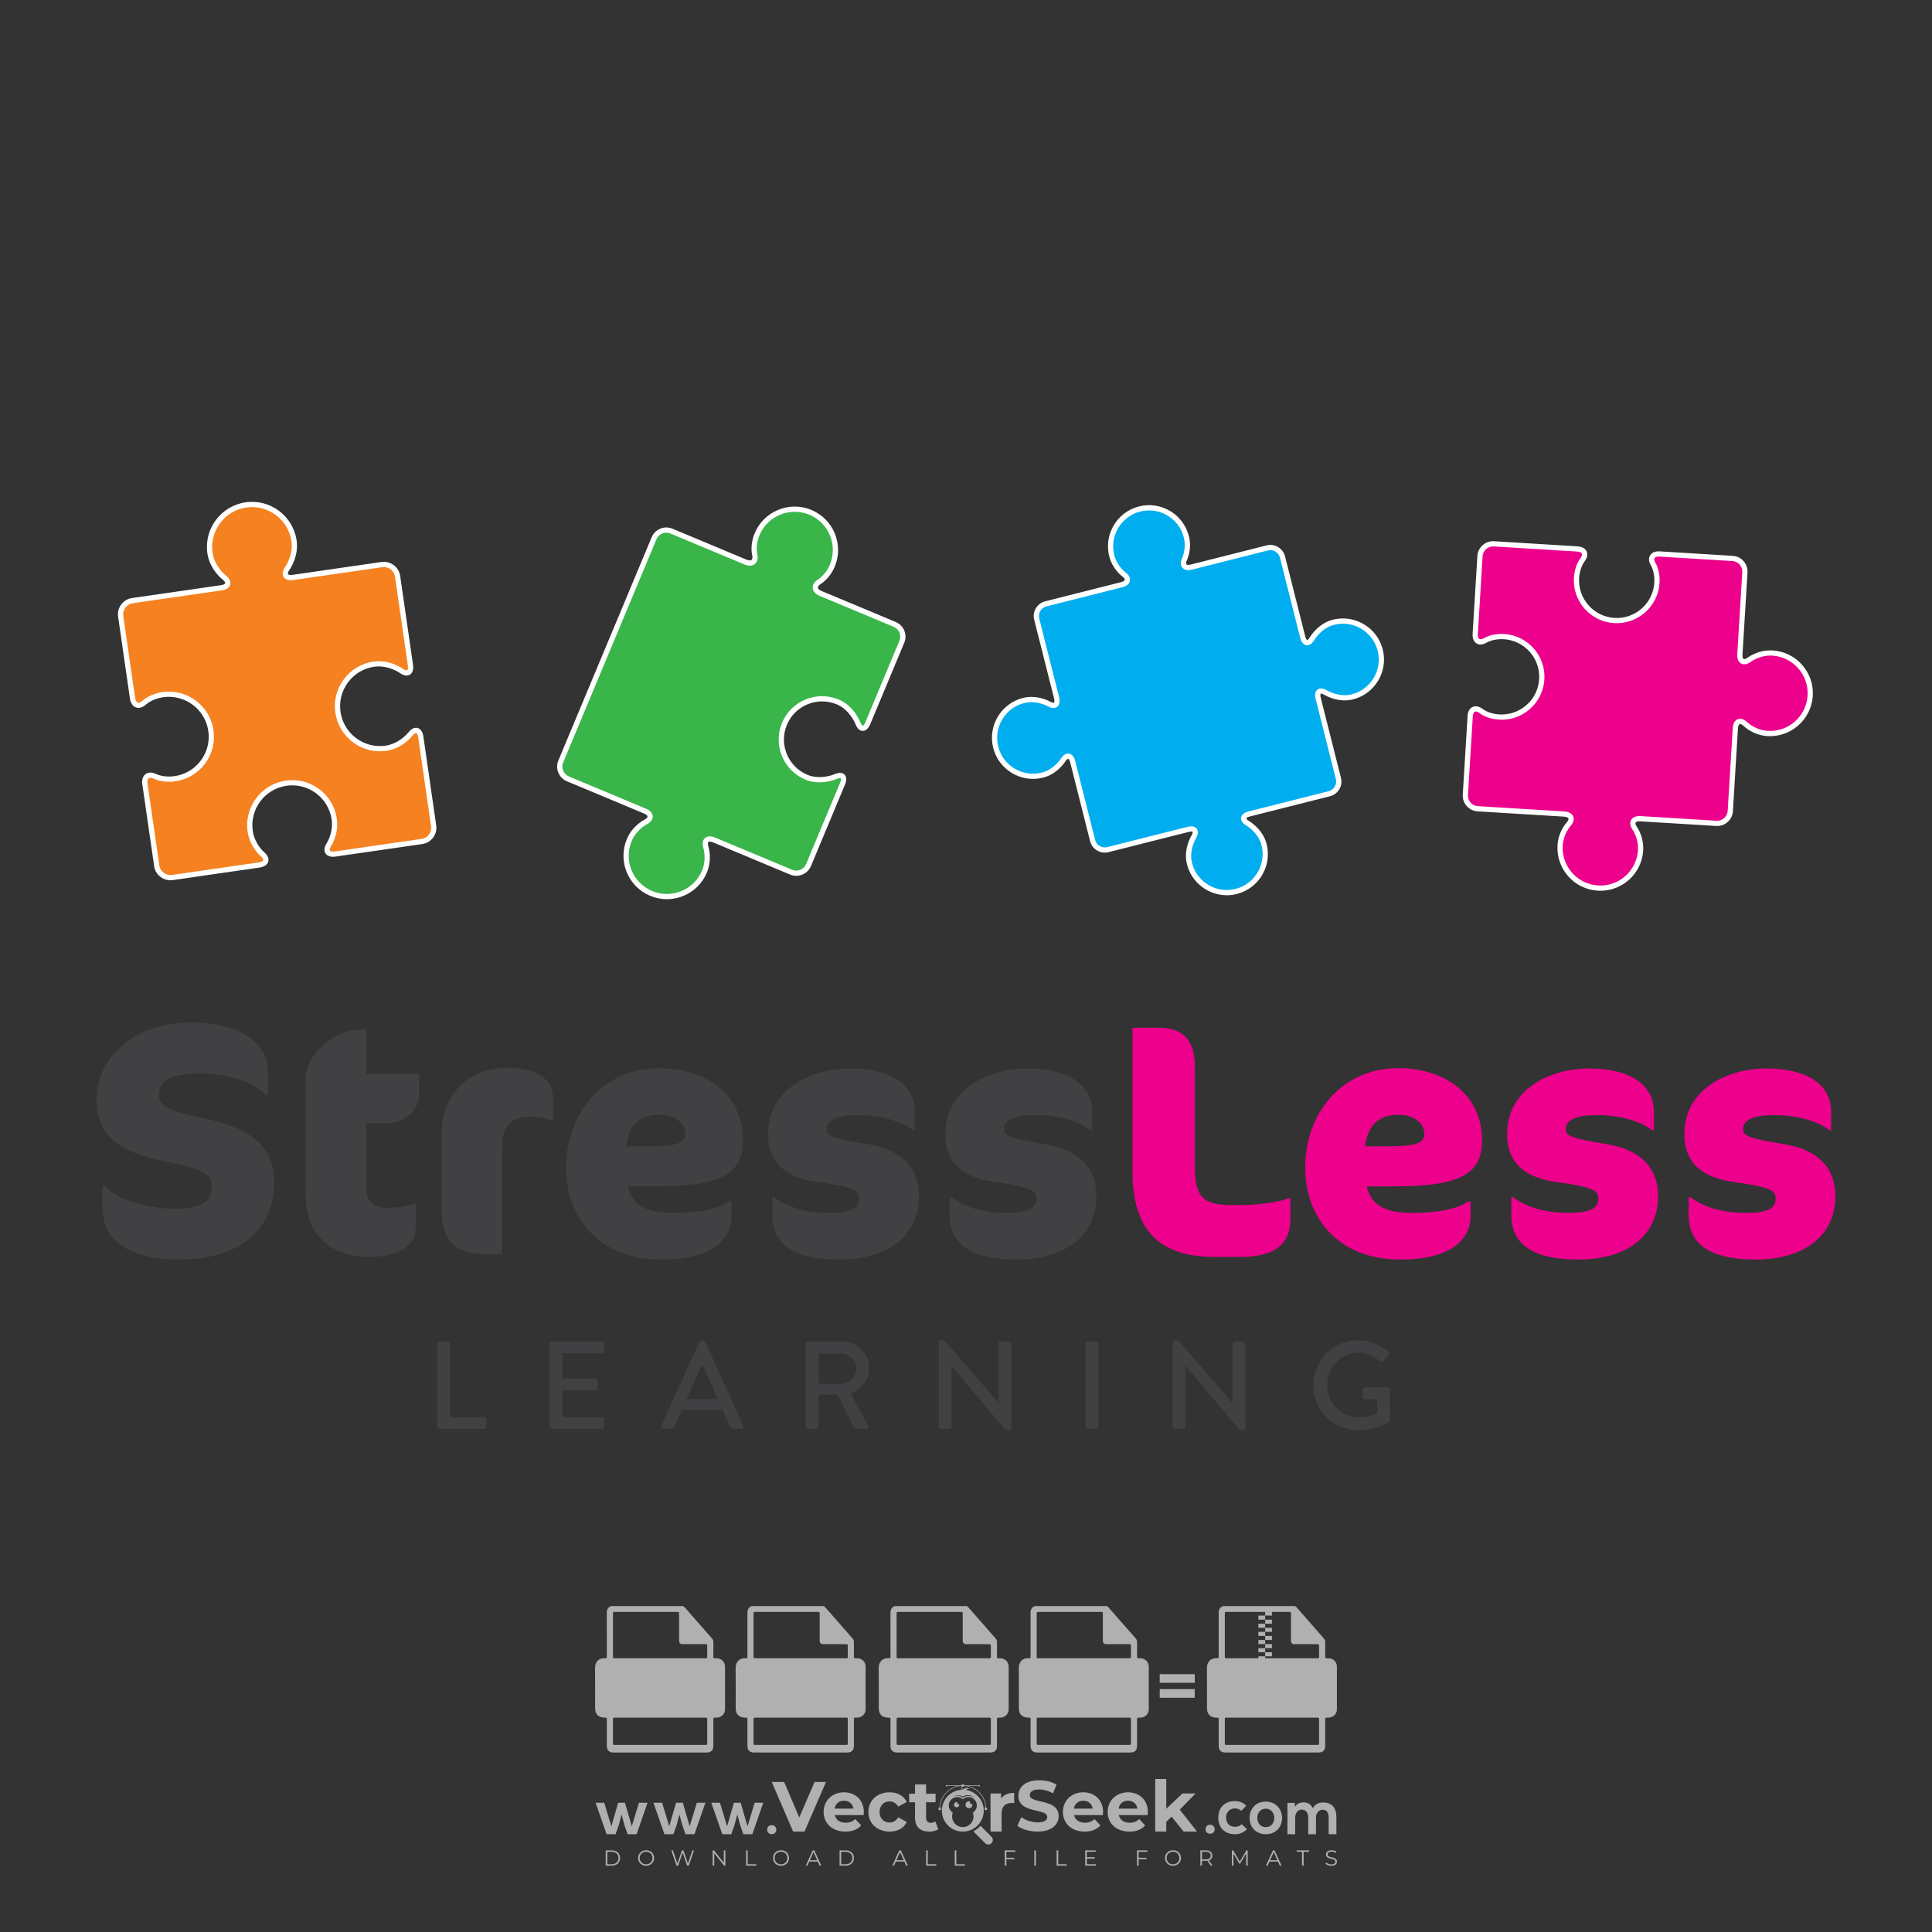 <?xml version="1.0" encoding="iso-8859-1"?>
<!-- Generator: Adobe Illustrator 27.0.0, SVG Export Plug-In . SVG Version: 6.00 Build 0)  -->
<svg version="1.1" id="Layer_1" xmlns="http://www.w3.org/2000/svg" xmlns:xlink="http://www.w3.org/1999/xlink" x="0px" y="0px"
	 viewBox="0 0 500 500" style="enable-background:new 0 0 500 500;" xml:space="preserve">
<rect x="0" y="0" width="500" height="500" fill="#333333" stroke="none"/>
<g id="watermark_1_">
	<g>
		<g id="watermark" style="opacity:0.61;">
			<g>
				<g>
					<g>
						<g>
							<polygon style="fill:#FFFFFF;" points="213.765,461.172 208.204,474.017 205.268,474.017 199.726,461.172 202.938,461.172 
								206.846,470.347 210.81,461.172 							"/>
						</g>
						<g>
							<path style="fill:#FFFFFF;" d="M223.507,469.741h-7.469c0.275,1.23,1.321,1.982,2.826,1.982c1.046,0,1.798-0.312,2.477-0.954
								l1.523,1.651c-0.917,1.046-2.294,1.597-4.074,1.597c-3.413,0-5.634-2.147-5.634-5.083c0-2.954,2.257-5.083,5.267-5.083
								c2.899,0,5.138,1.945,5.138,5.12C223.562,469.191,223.526,469.503,223.507,469.741 M216.002,468.071h4.863
								c-0.202-1.248-1.138-2.055-2.422-2.055C217.139,466.016,216.204,466.805,216.002,468.071"/>
						</g>
						<g>
							<path style="fill:#FFFFFF;" d="M224.735,468.934c0-2.973,2.294-5.083,5.505-5.083c2.074,0,3.707,0.899,4.423,2.514
								l-2.22,1.193c-0.532-0.936-1.321-1.358-2.221-1.358c-1.45,0-2.587,1.009-2.587,2.734c0,1.725,1.138,2.734,2.587,2.734
								c0.899,0,1.688-0.404,2.221-1.358l2.22,1.211c-0.716,1.578-2.349,2.495-4.423,2.495
								C227.029,474.017,224.735,471.907,224.735,468.934"/>
						</g>
						<g>
							<path style="fill:#FFFFFF;" d="M242.828,473.393c-0.587,0.422-1.45,0.624-2.331,0.624c-2.33,0-3.688-1.193-3.688-3.542
								v-4.055h-1.523v-2.202h1.523v-2.404h2.863v2.404h2.459v2.202h-2.459v4.019c0,0.844,0.458,1.303,1.229,1.303
								c0.422,0,0.844-0.128,1.156-0.367L242.828,473.393z"/>
						</g>
					</g>
					<g>
						<path style="fill:#FFFFFF;" d="M262.474,463.997v2.643c-0.238-0.018-0.422-0.037-0.642-0.037
							c-1.578,0-2.624,0.862-2.624,2.753v4.661h-2.863v-9.873h2.734v1.303C259.776,464.493,260.951,463.997,262.474,463.997"/>
					</g>
					<g>
						<path style="fill:#FFFFFF;" d="M263.299,472.53l1.009-2.239c1.083,0.789,2.697,1.339,4.239,1.339
							c1.762,0,2.477-0.587,2.477-1.376c0-2.404-7.469-0.752-7.469-5.524c0-2.184,1.762-4,5.413-4c1.615,0,3.267,0.385,4.459,1.138
							l-0.918,2.257c-1.193-0.679-2.422-1.009-3.56-1.009c-1.761,0-2.44,0.66-2.44,1.468c0,2.367,7.468,0.734,7.468,5.45
							c0,2.147-1.78,3.982-5.45,3.982C266.492,474.017,264.437,473.411,263.299,472.53"/>
					</g>
					<g>
						<path style="fill:#FFFFFF;" d="M285.428,469.741h-7.469c0.275,1.23,1.321,1.982,2.826,1.982c1.046,0,1.798-0.312,2.477-0.954
							l1.523,1.651c-0.918,1.046-2.294,1.597-4.074,1.597c-3.413,0-5.634-2.147-5.634-5.083c0-2.954,2.257-5.083,5.267-5.083
							c2.9,0,5.138,1.945,5.138,5.12C285.484,469.191,285.447,469.503,285.428,469.741 M277.923,468.071h4.863
							c-0.202-1.248-1.138-2.055-2.422-2.055C279.061,466.016,278.125,466.805,277.923,468.071"/>
					</g>
					<g>
						<path style="fill:#FFFFFF;" d="M297.007,469.741h-7.469c0.275,1.23,1.321,1.982,2.826,1.982c1.046,0,1.798-0.312,2.477-0.954
							l1.523,1.651c-0.918,1.046-2.294,1.597-4.074,1.597c-3.413,0-5.634-2.147-5.634-5.083c0-2.954,2.257-5.083,5.267-5.083
							c2.899,0,5.138,1.945,5.138,5.12C297.062,469.191,297.025,469.503,297.007,469.741 M289.501,468.071h4.863
							c-0.202-1.248-1.138-2.055-2.422-2.055C290.639,466.016,289.703,466.805,289.501,468.071"/>
					</g>
					<g>
						<polygon style="fill:#FFFFFF;" points="303.208,470.145 301.831,471.503 301.831,474.017 298.969,474.017 298.969,460.401 
							301.831,460.401 301.831,468.108 306.016,464.144 309.429,464.144 305.318,468.328 309.796,474.017 306.327,474.017 						"/>
					</g>
					<g>
						<path style="fill:#FFFFFF;" d="M256.601,475.359L256.601,475.359l-2.86-2.86c-0.435,0.508-0.953,0.943-1.534,1.284
							c-0.092,0.069-0.186,0.136-0.283,0.199l3.027,3.027c0.456,0.456,1.195,0.456,1.65,0
							C257.057,476.554,257.057,475.815,256.601,475.359"/>
					</g>
					<g>
						<path style="fill:#FFFFFF;" d="M249.984,463.244c0.221-0.173,0.495-0.281,0.797-0.281c0.042,0,0.083,0.002,0.124,0.006
							c-0.214-0.156-0.478-0.249-0.764-0.249c-0.395,0-0.744,0.18-0.981,0.458c-0.051,0-0.1,0.006-0.151,0.008
							c0.039-0.077,0.064-0.162,0.064-0.255c0-0.234-0.143-0.434-0.346-0.519c0.087,0.126,0.138,0.279,0.138,0.445
							c0,0.122-0.031,0.237-0.081,0.341c-2.811,0.201-5.03,2.539-5.03,5.4c0,2.993,2.426,5.42,5.42,5.42
							c2.993,0,5.42-2.426,5.42-5.42C254.595,465.879,252.593,463.635,249.984,463.244 M247.983,464.656
							c0.435,0,0.844,0.112,1.199,0.309c0.374-0.245,0.82-0.387,1.299-0.387c0.711,0,1.348,0.312,1.784,0.806
							c-0.435-0.379-1.004-0.61-1.627-0.61c-0.449,0-0.87,0.12-1.234,0.329c-0.079,0.046-0.156,0.096-0.229,0.15
							c-0.065-0.048-0.133-0.093-0.204-0.134c-0.369-0.219-0.8-0.344-1.26-0.344c-0.3,0-0.588,0.054-0.854,0.152
							C247.196,464.754,247.578,464.656,247.983,464.656 M251.772,469.098c0.115,0.305,0.181,0.634,0.181,0.979
							c0,1.534-1.244,2.777-2.778,2.777c-1.534,0-2.777-1.243-2.777-2.777c0-0.345,0.066-0.674,0.181-0.979
							c-0.62-0.382-1.035-1.064-1.035-1.846c0-1.197,0.971-2.168,2.168-2.168c0.565,0,1.078,0.218,1.463,0.572
							c0.386-0.354,0.899-0.572,1.464-0.572c1.197,0,2.168,0.971,2.168,2.168C252.807,468.034,252.392,468.716,251.772,469.098"/>
					</g>
					<g>
						<path style="fill:#FFFFFF;" d="M251.666,467.061c0,0.497-0.404,0.901-0.901,0.901c-0.497,0-0.901-0.404-0.901-0.901
							s0.404-0.901,0.901-0.901c0.101,0,0.197,0.017,0.287,0.047c-0.03,0.062-0.045,0.132-0.045,0.204
							c0,0.273,0.221,0.494,0.494,0.494c0.05,0,0.099-0.008,0.146-0.022C251.66,466.941,251.666,467,251.666,467.061"/>
					</g>
					<g>
						<path style="fill:#FFFFFF;" d="M248.255,467.061c0,0.376-0.305,0.681-0.681,0.681c-0.376,0-0.681-0.305-0.681-0.681
							s0.305-0.681,0.681-0.681c0.076,0,0.149,0.013,0.217,0.035c-0.023,0.047-0.034,0.1-0.034,0.155
							c0,0.206,0.167,0.374,0.374,0.374c0.038,0,0.075-0.006,0.11-0.017C248.25,466.97,248.255,467.015,248.255,467.061"/>
					</g>
					<g>
						<g>
							<g>
								<rect x="242.908" y="467.83" style="fill:#FFFFFF;" width="0.616" height="0.616"/>
							</g>
							<g>
								<rect x="254.827" y="467.83" style="fill:#FFFFFF;" width="0.616" height="0.616"/>
							</g>
							<g>
								<path style="fill:#FFFFFF;" d="M255.205,468.082h-0.14c0-3.248-2.642-5.89-5.89-5.89c-3.248,0-5.89,2.642-5.89,5.89h-0.14
									c0-1.611,0.627-3.125,1.766-4.264c1.139-1.139,2.653-1.766,4.264-1.766c1.611,0,3.125,0.627,4.264,1.766
									C254.578,464.957,255.205,466.471,255.205,468.082"/>
							</g>
						</g>
						<g>
							<rect x="248.868" y="461.814" style="fill:#FFFFFF;" width="0.616" height="0.616"/>
						</g>
						<g>
							<rect x="244.95" y="462.052" style="fill:#FFFFFF;" width="8.45" height="0.14"/>
						</g>
						<g>
							<path style="fill:#FFFFFF;" d="M245.174,462.15c0,0.108-0.088,0.196-0.196,0.196c-0.108,0-0.196-0.088-0.196-0.196
								c0-0.108,0.088-0.196,0.196-0.196C245.086,461.954,245.174,462.042,245.174,462.15"/>
						</g>
						<g>
							<path style="fill:#FFFFFF;" d="M253.596,462.15c0,0.108-0.088,0.196-0.196,0.196c-0.108,0-0.196-0.088-0.196-0.196
								c0-0.108,0.088-0.196,0.196-0.196C253.509,461.954,253.596,462.042,253.596,462.15"/>
						</g>
					</g>
				</g>
				<g>
					<path style="fill:#FFFFFF;" d="M314.356,473.409c0,1.559-2.364,1.559-2.364,0C311.993,471.851,314.356,471.851,314.356,473.409
						z"/>
				</g>
				<g>
					<g>
						<g>
							<path style="fill:#FFFFFF;" d="M161.739,466.549l1.772,6.088l1.855-6.088h2.215l-2.823,8.14h-2.33l-0.837-2.396l-0.722-2.708
								l-0.722,2.708l-0.837,2.396h-2.33l-2.839-8.14h2.231l1.855,6.088l1.756-6.088H161.739z"/>
						</g>
						<g>
							<path style="fill:#FFFFFF;" d="M176.713,466.549l1.772,6.088l1.855-6.088h2.215l-2.823,8.14h-2.33l-0.837-2.396l-0.722-2.708
								l-0.722,2.708l-0.837,2.396h-2.33l-2.839-8.14h2.231l1.855,6.088l1.756-6.088H176.713z"/>
						</g>
						<g>
							<path style="fill:#FFFFFF;" d="M191.687,466.549l1.772,6.088l1.855-6.088h2.215l-2.823,8.14h-2.33l-0.837-2.396l-0.722-2.708
								l-0.722,2.708l-0.837,2.396h-2.33l-2.839-8.14h2.231l1.855,6.088l1.756-6.088H191.687z"/>
						</g>
					</g>
					<g>
						<path style="fill:#FFFFFF;" d="M200.908,473.52c0,1.559-2.364,1.559-2.364,0C198.545,471.962,200.908,471.962,200.908,473.52z
							"/>
					</g>
					<g>
						<path style="fill:#FFFFFF;" d="M322.71,473.409c-0.935,0.919-1.919,1.28-3.117,1.28c-2.346,0-4.3-1.411-4.3-4.282
							s1.953-4.284,4.3-4.284c1.149,0,2.035,0.329,2.921,1.199l-1.264,1.329c-0.476-0.428-1.066-0.64-1.623-0.64
							c-1.346,0-2.33,0.985-2.33,2.396c0,1.542,1.05,2.362,2.297,2.362c0.64,0,1.28-0.18,1.772-0.672L322.71,473.409z"/>
					</g>
					<g>
						<path style="fill:#FFFFFF;" d="M331.805,470.472c0,2.33-1.591,4.217-4.217,4.217c-2.626,0-4.201-1.887-4.201-4.217
							c0-2.314,1.609-4.217,4.185-4.217C330.149,466.255,331.805,468.158,331.805,470.472z M325.389,470.472
							c0,1.231,0.739,2.38,2.199,2.38c1.46,0,2.199-1.149,2.199-2.38c0-1.215-0.854-2.396-2.199-2.396
							C326.144,468.077,325.389,469.258,325.389,470.472z"/>
					</g>
					<g>
						<path style="fill:#FFFFFF;" d="M338.572,474.689v-4.332c0-1.068-0.559-2.035-1.658-2.035c-1.082,0-1.722,0.967-1.722,2.035
							v4.332h-2.003v-8.107h1.855l0.148,0.985c0.426-0.82,1.362-1.116,2.133-1.116c0.969,0,1.937,0.394,2.396,1.51
							c0.723-1.149,1.658-1.478,2.708-1.478c2.297,0,3.43,1.412,3.43,3.84v4.365h-2.003v-4.365c0-1.066-0.442-1.97-1.526-1.97
							c-1.082,0-1.756,0.935-1.756,2.003v4.332H338.572z"/>
					</g>
				</g>
			</g>
		</g>
		<g style="opacity:0.61;">
			<g>
				<g>
					<path style="fill:#FFFFFF;" d="M345.988,431.299c-0.006-1.224-0.959-2.121-2.189-2.14c-0.924-0.014-0.832,0.12-0.834-0.867
						c-0.003-1.097-0.007-2.194,0.003-3.292c0.003-0.379-0.112-0.691-0.362-0.976c-2.342-2.668-4.678-5.342-7.019-8.011
						c-0.12-0.137-0.275-0.244-0.414-0.366c-6.214,0-12.427,0-18.641,0c-0.794,0.293-1.14,0.868-1.138,1.709
						c0.01,3.748,0.004,7.496,0.004,11.243c0,0.556-0.003,0.589-0.55,0.551c-1.497-0.102-2.516,0.986-2.497,2.492
						c0.044,3.476,0.013,6.953,0.014,10.429c0.001,1.58,0.867,2.443,2.45,2.449c0.582,0.002,0.582,0.002,0.582,0.6
						c0,2.219-0.001,4.438,0.001,6.657c0.001,1.192,0.58,1.771,1.768,1.771c8.013,0.001,16.027,0.001,24.04,0
						c1.168,0,1.755-0.583,1.757-1.745c0.002-2.256,0-4.512,0.001-6.768c0-0.512,0.002-0.511,0.52-0.515
						c0.271-0.002,0.541,0.008,0.809-0.058c0.996-0.246,1.69-1.044,1.694-2.069C346.003,438.696,346.005,434.997,345.988,431.299z
						 M317.537,417.162c5.337,0,10.674,0,16.01,0c0.548,0,0.554,0.007,0.554,0.561c0.001,2.243-0.001,4.486,0.001,6.73
						c0.001,0.811,0.249,1.059,1.06,1.059c1.91,0.001,3.821,0,5.731,0.001c0.458,0,0.479,0.021,0.481,0.483
						c0.003,0.887,0.002,1.775,0,2.662c-0.001,0.477-0.024,0.498-0.504,0.499c-3.895,0.001-7.79,0-11.684,0
						c-3.882,0-7.765,0-11.647,0c-0.55,0-0.552-0.001-0.552-0.561c-0.001-3.624-0.001-7.247,0-10.871
						C316.987,417.166,316.991,417.162,317.537,417.162z M340.822,451.579c-3.883,0.001-7.766,0-11.65,0c-3.871,0-7.742,0-11.613,0
						c-0.572,0-0.574-0.002-0.574-0.579c-0.001-1.997-0.001-3.994,0.001-5.991c0-0.464,0.023-0.486,0.478-0.487
						c7.803-0.001,15.607-0.001,23.41,0c0.478,0,0.499,0.02,0.499,0.503c0.002,1.997,0.001,3.994,0,5.991
						C341.375,451.574,341.37,451.579,340.822,451.579z"/>
				</g>
				<g>
					<g>
						<rect x="327.418" y="417.053" style="fill:#FFFFFF;" width="1.757" height="1.054"/>
					</g>
					<g>
						<rect x="325.662" y="418.107" style="fill:#FFFFFF;" width="1.757" height="1.054"/>
					</g>
					<g>
						<rect x="327.418" y="419.161" style="fill:#FFFFFF;" width="1.757" height="1.054"/>
					</g>
					<g>
						<rect x="325.662" y="420.215" style="fill:#FFFFFF;" width="1.757" height="1.054"/>
					</g>
					<g>
						<rect x="327.418" y="421.269" style="fill:#FFFFFF;" width="1.757" height="1.054"/>
					</g>
					<g>
						<rect x="325.662" y="422.323" style="fill:#FFFFFF;" width="1.757" height="1.054"/>
					</g>
					<g>
						<rect x="327.418" y="423.378" style="fill:#FFFFFF;" width="1.757" height="1.054"/>
					</g>
					<g>
						<rect x="325.662" y="424.432" style="fill:#FFFFFF;" width="1.757" height="1.054"/>
					</g>
					<g>
						<rect x="327.418" y="425.486" style="fill:#FFFFFF;" width="1.757" height="1.054"/>
					</g>
					<g>
						<rect x="325.662" y="426.54" style="fill:#FFFFFF;" width="1.757" height="1.054"/>
					</g>
					<g>
						<rect x="327.418" y="427.594" style="fill:#FFFFFF;" width="1.757" height="1.054"/>
					</g>
					<g>
						<rect x="325.662" y="428.648" style="fill:#FFFFFF;" width="1.757" height="1.054"/>
					</g>
				</g>
			</g>
			<g>
				<path style="fill:#FFFFFF;" d="M187.637,431.299c-0.006-1.224-0.959-2.121-2.189-2.14c-0.924-0.014-0.832,0.12-0.834-0.867
					c-0.003-1.097-0.007-2.194,0.003-3.292c0.003-0.379-0.112-0.691-0.362-0.976c-2.342-2.668-4.678-5.342-7.019-8.011
					c-0.12-0.137-0.275-0.244-0.414-0.366c-6.214,0-12.427,0-18.641,0c-0.794,0.293-1.14,0.868-1.138,1.709
					c0.01,3.748,0.004,7.496,0.004,11.243c0,0.556-0.003,0.589-0.55,0.551c-1.497-0.102-2.516,0.986-2.497,2.492
					c0.044,3.476,0.013,6.953,0.014,10.429c0.001,1.58,0.867,2.443,2.45,2.449c0.582,0.002,0.582,0.002,0.582,0.6
					c0,2.219-0.001,4.438,0.001,6.657c0.001,1.192,0.58,1.771,1.768,1.771c8.013,0.001,16.027,0.001,24.04,0
					c1.168,0,1.755-0.583,1.757-1.745c0.002-2.256,0-4.512,0.001-6.768c0-0.512,0.002-0.511,0.52-0.515
					c0.271-0.002,0.541,0.008,0.809-0.058c0.996-0.246,1.69-1.044,1.694-2.069C187.652,438.696,187.655,434.997,187.637,431.299z
					 M159.187,417.162c5.337,0,10.674,0,16.01,0c0.548,0,0.554,0.007,0.554,0.561c0.001,2.243-0.001,4.486,0.001,6.73
					c0.001,0.811,0.249,1.059,1.06,1.059c1.91,0.001,3.821,0,5.731,0.001c0.458,0,0.479,0.021,0.481,0.483
					c0.003,0.887,0.002,1.775,0,2.662c-0.001,0.477-0.024,0.498-0.504,0.499c-3.895,0.001-7.79,0-11.684,0
					c-3.882,0-7.765,0-11.647,0c-0.55,0-0.552-0.001-0.552-0.561c-0.001-3.624-0.001-7.247,0-10.871
					C158.636,417.166,158.64,417.162,159.187,417.162z M182.472,451.579c-3.883,0.001-7.766,0-11.65,0c-3.871,0-7.742,0-11.613,0
					c-0.572,0-0.574-0.002-0.574-0.579c-0.001-1.997-0.001-3.994,0.001-5.991c0-0.464,0.023-0.486,0.478-0.487
					c7.803-0.001,15.607-0.001,23.41,0c0.478,0,0.499,0.02,0.499,0.503c0.002,1.997,0.001,3.994,0,5.991
					C183.024,451.574,183.019,451.579,182.472,451.579z"/>
			</g>
			<g>
				<path style="fill:#FFFFFF;" d="M159.779,440.669v-7.897h2.779c0.375,0,0.726,0.061,1.053,0.182
					c0.327,0.121,0.612,0.292,0.855,0.513c0.242,0.221,0.434,0.483,0.573,0.789c0.14,0.305,0.21,0.642,0.21,1.009
					c0,0.375-0.07,0.715-0.21,1.02c-0.14,0.305-0.331,0.568-0.573,0.789c-0.243,0.221-0.528,0.392-0.855,0.513
					c-0.327,0.121-0.678,0.182-1.053,0.182h-1.29v2.901H159.779z M162.58,436.356c0.39,0,0.684-0.111,0.882-0.331
					c0.199-0.22,0.298-0.474,0.298-0.761c0-0.14-0.024-0.276-0.072-0.408c-0.048-0.132-0.121-0.248-0.221-0.347
					c-0.099-0.099-0.223-0.178-0.37-0.237c-0.147-0.059-0.32-0.089-0.518-0.089h-1.312v2.173H162.58z"/>
				<path style="fill:#FFFFFF;" d="M166.308,432.771h1.731l3.177,5.294h0.088l-0.088-1.522v-3.772h1.478v7.897h-1.566l-3.353-5.592
					h-0.088l0.088,1.522v4.07h-1.467V432.771z"/>
				<path style="fill:#FFFFFF;" d="M177.922,436.334h3.872c0.022,0.089,0.04,0.195,0.055,0.32c0.014,0.125,0.022,0.25,0.022,0.375
					c0,0.507-0.077,0.985-0.231,1.434c-0.154,0.449-0.397,0.849-0.728,1.202c-0.353,0.375-0.776,0.666-1.268,0.871
					c-0.493,0.206-1.055,0.309-1.688,0.309c-0.574,0-1.114-0.103-1.622-0.309c-0.507-0.206-0.948-0.492-1.323-0.86
					c-0.375-0.367-0.673-0.803-0.894-1.307c-0.221-0.504-0.331-1.053-0.331-1.649c0-0.595,0.11-1.145,0.331-1.649
					c0.221-0.504,0.518-0.939,0.894-1.307c0.375-0.367,0.816-0.654,1.323-0.86c0.507-0.206,1.048-0.309,1.622-0.309
					c0.64,0,1.211,0.11,1.715,0.331c0.504,0.221,0.935,0.526,1.296,0.915l-1.025,1.004c-0.258-0.272-0.544-0.48-0.861-0.623
					c-0.316-0.143-0.695-0.215-1.136-0.215c-0.361,0-0.703,0.065-1.026,0.193c-0.324,0.129-0.607,0.311-0.85,0.546
					c-0.242,0.235-0.436,0.52-0.579,0.855c-0.143,0.335-0.215,0.708-0.215,1.119c0,0.412,0.072,0.785,0.215,1.12
					c0.143,0.335,0.338,0.62,0.584,0.855c0.246,0.235,0.531,0.418,0.855,0.546c0.323,0.129,0.669,0.193,1.037,0.193
					c0.419,0,0.773-0.061,1.064-0.182c0.29-0.121,0.538-0.278,0.744-0.469c0.148-0.132,0.275-0.3,0.381-0.502
					c0.106-0.202,0.189-0.428,0.248-0.678h-2.482V436.334z"/>
			</g>
			<g>
				<path style="fill:#FFFFFF;" d="M224.019,431.299c-0.006-1.224-0.959-2.121-2.189-2.14c-0.924-0.014-0.832,0.12-0.834-0.867
					c-0.003-1.097-0.007-2.194,0.003-3.292c0.003-0.379-0.112-0.691-0.362-0.976c-2.342-2.668-4.678-5.342-7.019-8.011
					c-0.12-0.137-0.275-0.244-0.414-0.366c-6.214,0-12.427,0-18.641,0c-0.794,0.293-1.14,0.868-1.138,1.709
					c0.01,3.748,0.004,7.496,0.004,11.243c0,0.556-0.003,0.589-0.55,0.551c-1.497-0.102-2.516,0.986-2.497,2.492
					c0.044,3.476,0.013,6.953,0.014,10.429c0.001,1.58,0.867,2.443,2.45,2.449c0.582,0.002,0.582,0.002,0.582,0.6
					c0,2.219-0.001,4.438,0.001,6.657c0.001,1.192,0.58,1.771,1.768,1.771c8.013,0.001,16.027,0.001,24.04,0
					c1.168,0,1.755-0.583,1.757-1.745c0.002-2.256,0-4.512,0.001-6.768c0-0.512,0.002-0.511,0.52-0.515
					c0.271-0.002,0.541,0.008,0.809-0.058c0.997-0.246,1.69-1.044,1.694-2.069C224.034,438.696,224.036,434.997,224.019,431.299z
					 M195.568,417.162c5.337,0,10.674,0,16.01,0c0.548,0,0.554,0.007,0.554,0.561c0.001,2.243-0.001,4.486,0.001,6.73
					c0.001,0.811,0.249,1.059,1.06,1.059c1.91,0.001,3.821,0,5.731,0.001c0.458,0,0.479,0.021,0.481,0.483
					c0.003,0.887,0.002,1.775,0,2.662c-0.001,0.477-0.024,0.498-0.504,0.499c-3.895,0.001-7.79,0-11.684,0
					c-3.882,0-7.765,0-11.647,0c-0.55,0-0.552-0.001-0.552-0.561c-0.001-3.624-0.001-7.247,0-10.871
					C195.018,417.166,195.022,417.162,195.568,417.162z M218.854,451.579c-3.883,0.001-7.766,0-11.65,0c-3.871,0-7.742,0-11.613,0
					c-0.572,0-0.574-0.002-0.574-0.579c-0.001-1.997-0.001-3.994,0.001-5.991c0-0.464,0.023-0.486,0.478-0.487
					c7.803-0.001,15.607-0.001,23.41,0c0.478,0,0.499,0.02,0.499,0.503c0.002,1.997,0.001,3.994,0,5.991
					C219.406,451.574,219.401,451.579,218.854,451.579z"/>
			</g>
			<g>
				<path style="fill:#FFFFFF;" d="M205.111,432.771h1.699l2.967,7.897h-1.644l-0.651-1.886h-3.044l-0.651,1.886h-1.643
					L205.111,432.771z M206.997,437.415l-0.706-1.974l-0.287-0.96h-0.088l-0.287,0.96l-0.706,1.974H206.997z"/>
				<path style="fill:#FFFFFF;" d="M211.331,434.536c-0.125,0-0.245-0.024-0.359-0.072c-0.114-0.048-0.213-0.114-0.298-0.199
					c-0.084-0.084-0.151-0.182-0.198-0.292c-0.048-0.11-0.072-0.232-0.072-0.364s0.024-0.254,0.072-0.364
					c0.048-0.11,0.114-0.208,0.198-0.292c0.084-0.084,0.184-0.151,0.298-0.198c0.114-0.048,0.233-0.072,0.359-0.072
					c0.257,0,0.478,0.09,0.662,0.27c0.184,0.181,0.276,0.399,0.276,0.656s-0.092,0.476-0.276,0.656
					C211.809,434.446,211.589,434.536,211.331,434.536z M210.615,440.669v-5.404h1.445v5.404H210.615z"/>
			</g>
			<g>
				<path style="fill:#FFFFFF;" d="M261.044,431.299c-0.006-1.224-0.959-2.121-2.189-2.14c-0.924-0.014-0.832,0.12-0.834-0.867
					c-0.003-1.097-0.007-2.194,0.003-3.292c0.003-0.379-0.112-0.691-0.362-0.976c-2.342-2.668-4.678-5.342-7.019-8.011
					c-0.12-0.137-0.275-0.244-0.414-0.366c-6.214,0-12.427,0-18.641,0c-0.794,0.293-1.14,0.868-1.138,1.709
					c0.01,3.748,0.004,7.496,0.004,11.243c0,0.556-0.003,0.589-0.55,0.551c-1.497-0.102-2.516,0.986-2.497,2.492
					c0.044,3.476,0.013,6.953,0.014,10.429c0.001,1.58,0.867,2.443,2.45,2.449c0.582,0.002,0.582,0.002,0.582,0.6
					c0,2.219-0.001,4.438,0.001,6.657c0.001,1.192,0.58,1.771,1.768,1.771c8.013,0.001,16.027,0.001,24.04,0
					c1.168,0,1.755-0.583,1.757-1.745c0.002-2.256,0-4.512,0.001-6.768c0-0.512,0.002-0.511,0.52-0.515
					c0.271-0.002,0.541,0.008,0.809-0.058c0.996-0.246,1.69-1.044,1.694-2.069C261.059,438.696,261.061,434.997,261.044,431.299z
					 M232.593,417.162c5.337,0,10.674,0,16.01,0c0.548,0,0.554,0.007,0.554,0.561c0.001,2.243-0.001,4.486,0.001,6.73
					c0.001,0.811,0.249,1.059,1.06,1.059c1.91,0.001,3.821,0,5.731,0.001c0.458,0,0.479,0.021,0.481,0.483
					c0.003,0.887,0.002,1.775,0,2.662c-0.001,0.477-0.024,0.498-0.504,0.499c-3.895,0.001-7.79,0-11.684,0
					c-3.882,0-7.765,0-11.647,0c-0.55,0-0.552-0.001-0.552-0.561c-0.001-3.624-0.001-7.247,0-10.871
					C232.042,417.166,232.047,417.162,232.593,417.162z M255.878,451.579c-3.883,0.001-7.766,0-11.65,0c-3.871,0-7.742,0-11.613,0
					c-0.572,0-0.574-0.002-0.574-0.579c-0.001-1.997-0.001-3.994,0.001-5.991c0-0.464,0.023-0.486,0.478-0.487
					c7.803-0.001,15.607-0.001,23.41,0c0.478,0,0.499,0.02,0.499,0.503c0.002,1.997,0.001,3.994,0,5.991
					C256.431,451.574,256.426,451.579,255.878,451.579z"/>
			</g>
			<g>
				<path style="fill:#FFFFFF;" d="M236.361,440.845c-0.338,0-0.662-0.048-0.971-0.143c-0.309-0.095-0.592-0.239-0.849-0.43
					c-0.257-0.191-0.481-0.425-0.673-0.7c-0.191-0.276-0.342-0.597-0.452-0.965l1.401-0.551c0.103,0.397,0.283,0.726,0.54,0.987
					c0.257,0.261,0.596,0.392,1.015,0.392c0.154,0,0.303-0.02,0.447-0.061c0.143-0.04,0.272-0.099,0.386-0.176
					s0.204-0.175,0.27-0.292c0.066-0.118,0.099-0.254,0.099-0.408c0-0.147-0.026-0.279-0.077-0.397
					c-0.051-0.117-0.138-0.227-0.259-0.331c-0.121-0.103-0.28-0.202-0.475-0.298c-0.195-0.095-0.435-0.195-0.722-0.298l-0.485-0.176
					c-0.213-0.073-0.429-0.173-0.645-0.298c-0.217-0.125-0.413-0.276-0.59-0.452c-0.177-0.176-0.322-0.384-0.436-0.623
					c-0.114-0.239-0.171-0.509-0.171-0.81c0-0.309,0.06-0.597,0.182-0.866c0.121-0.268,0.294-0.503,0.518-0.706
					c0.224-0.202,0.492-0.36,0.805-0.474s0.66-0.171,1.042-0.171c0.397,0,0.74,0.053,1.031,0.16
					c0.291,0.107,0.537,0.243,0.739,0.408c0.202,0.165,0.366,0.348,0.491,0.546c0.125,0.199,0.217,0.386,0.276,0.563l-1.312,0.551
					c-0.074-0.221-0.208-0.419-0.402-0.596c-0.195-0.176-0.462-0.265-0.8-0.265c-0.324,0-0.592,0.075-0.805,0.226
					c-0.213,0.151-0.32,0.348-0.32,0.59c0,0.235,0.103,0.436,0.309,0.601c0.206,0.165,0.533,0.325,0.982,0.48l0.497,0.165
					c0.316,0.111,0.605,0.237,0.866,0.381c0.261,0.143,0.485,0.314,0.673,0.513c0.187,0.199,0.331,0.425,0.43,0.678
					c0.1,0.254,0.149,0.546,0.149,0.877c0,0.412-0.083,0.767-0.248,1.064c-0.165,0.298-0.377,0.542-0.634,0.734
					c-0.258,0.191-0.548,0.335-0.872,0.43C236.986,440.797,236.67,440.845,236.361,440.845z"/>
				<path style="fill:#FFFFFF;" d="M239.516,432.771h1.61l1.633,4.754l0.287,1.015h0.088l0.309-1.015l1.699-4.754h1.61l-2.879,7.897
					h-1.566L239.516,432.771z"/>
				<path style="fill:#FFFFFF;" d="M251.097,436.334h3.871c0.022,0.089,0.04,0.195,0.055,0.32c0.015,0.125,0.023,0.25,0.023,0.375
					c0,0.507-0.078,0.985-0.232,1.434c-0.154,0.449-0.397,0.849-0.728,1.202c-0.353,0.375-0.775,0.666-1.268,0.871
					c-0.493,0.206-1.055,0.309-1.688,0.309c-0.574,0-1.114-0.103-1.621-0.309c-0.507-0.206-0.949-0.492-1.324-0.86
					c-0.375-0.367-0.673-0.803-0.894-1.307c-0.22-0.504-0.331-1.053-0.331-1.649c0-0.595,0.11-1.145,0.331-1.649
					c0.221-0.504,0.518-0.939,0.894-1.307c0.375-0.367,0.816-0.654,1.324-0.86c0.507-0.206,1.047-0.309,1.621-0.309
					c0.64,0,1.211,0.11,1.715,0.331c0.504,0.221,0.936,0.526,1.296,0.915l-1.026,1.004c-0.257-0.272-0.544-0.48-0.861-0.623
					c-0.316-0.143-0.694-0.215-1.136-0.215c-0.36,0-0.702,0.065-1.026,0.193c-0.323,0.129-0.607,0.311-0.849,0.546
					c-0.243,0.235-0.436,0.52-0.579,0.855c-0.143,0.335-0.215,0.708-0.215,1.119c0,0.412,0.072,0.785,0.215,1.12
					c0.143,0.335,0.338,0.62,0.585,0.855c0.246,0.235,0.531,0.418,0.854,0.546c0.324,0.129,0.669,0.193,1.037,0.193
					c0.419,0,0.774-0.061,1.064-0.182c0.29-0.121,0.539-0.278,0.745-0.469c0.147-0.132,0.274-0.3,0.38-0.502
					c0.107-0.202,0.189-0.428,0.248-0.678h-2.482V436.334z"/>
			</g>
			<g>
				<path style="fill:#FFFFFF;" d="M297.3,431.299c-0.006-1.224-0.959-2.121-2.189-2.14c-0.924-0.014-0.832,0.12-0.834-0.867
					c-0.003-1.097-0.007-2.194,0.003-3.292c0.003-0.379-0.112-0.691-0.362-0.976c-2.342-2.668-4.678-5.342-7.019-8.011
					c-0.12-0.137-0.275-0.244-0.414-0.366c-6.214,0-12.427,0-18.641,0c-0.794,0.293-1.14,0.868-1.138,1.709
					c0.01,3.748,0.004,7.496,0.004,11.243c0,0.556-0.003,0.589-0.55,0.551c-1.497-0.102-2.516,0.986-2.497,2.492
					c0.044,3.476,0.013,6.953,0.014,10.429c0.001,1.58,0.867,2.443,2.45,2.449c0.582,0.002,0.582,0.002,0.582,0.6
					c0,2.219-0.001,4.438,0.001,6.657c0.001,1.192,0.58,1.771,1.768,1.771c8.013,0.001,16.027,0.001,24.04,0
					c1.168,0,1.755-0.583,1.757-1.745c0.002-2.256,0-4.512,0.001-6.768c0-0.512,0.002-0.511,0.52-0.515
					c0.271-0.002,0.541,0.008,0.809-0.058c0.996-0.246,1.69-1.044,1.694-2.069C297.315,438.696,297.318,434.997,297.3,431.299z
					 M268.85,417.162c5.337,0,10.674,0,16.01,0c0.548,0,0.554,0.007,0.554,0.561c0.001,2.243-0.001,4.486,0.001,6.73
					c0.001,0.811,0.249,1.059,1.06,1.059c1.91,0.001,3.821,0,5.731,0.001c0.458,0,0.479,0.021,0.481,0.483
					c0.003,0.887,0.002,1.775,0,2.662c-0.001,0.477-0.024,0.498-0.504,0.499c-3.895,0.001-7.79,0-11.684,0
					c-3.882,0-7.765,0-11.647,0c-0.55,0-0.552-0.001-0.552-0.561c-0.001-3.624-0.001-7.247,0-10.871
					C268.299,417.166,268.303,417.162,268.85,417.162z M292.135,451.579c-3.883,0.001-7.766,0-11.65,0c-3.871,0-7.742,0-11.613,0
					c-0.572,0-0.574-0.002-0.574-0.579c-0.001-1.997-0.001-3.994,0.001-5.991c0-0.464,0.023-0.486,0.478-0.487
					c7.803-0.001,15.607-0.001,23.41,0c0.478,0,0.499,0.02,0.499,0.503c0.001,1.997,0.001,3.994,0,5.991
					C292.687,451.574,292.682,451.579,292.135,451.579z"/>
			</g>
			<g>
				<path style="fill:#FFFFFF;" d="M272.966,434.183v1.831h3.165v1.412h-3.165v1.831h3.518v1.412h-5.007v-7.897h5.007v1.412H272.966
					z"/>
				<path style="fill:#FFFFFF;" d="M277.852,440.669v-7.897h2.779c0.375,0,0.726,0.061,1.053,0.182
					c0.327,0.121,0.612,0.292,0.855,0.513c0.243,0.221,0.434,0.483,0.574,0.789c0.14,0.305,0.209,0.642,0.209,1.009
					c0,0.375-0.07,0.715-0.209,1.02c-0.14,0.305-0.331,0.568-0.574,0.789c-0.243,0.221-0.528,0.392-0.855,0.513
					c-0.327,0.121-0.678,0.182-1.053,0.182h-1.29v2.901H277.852z M280.653,436.356c0.389,0,0.684-0.111,0.882-0.331
					c0.199-0.22,0.298-0.474,0.298-0.761c0-0.14-0.024-0.276-0.072-0.408c-0.048-0.132-0.121-0.248-0.221-0.347
					c-0.099-0.099-0.222-0.178-0.37-0.237c-0.147-0.059-0.32-0.089-0.518-0.089h-1.312v2.173H280.653z"/>
				<path style="fill:#FFFFFF;" d="M286.797,440.845c-0.338,0-0.662-0.048-0.971-0.143c-0.309-0.095-0.592-0.239-0.849-0.43
					c-0.257-0.191-0.482-0.425-0.673-0.7c-0.191-0.276-0.342-0.597-0.452-0.965l1.401-0.551c0.103,0.397,0.283,0.726,0.541,0.987
					c0.257,0.261,0.595,0.392,1.015,0.392c0.154,0,0.303-0.02,0.447-0.061c0.143-0.04,0.272-0.099,0.386-0.176
					c0.114-0.077,0.204-0.175,0.27-0.292c0.066-0.118,0.1-0.254,0.1-0.408c0-0.147-0.026-0.279-0.077-0.397
					c-0.051-0.117-0.138-0.227-0.259-0.331c-0.121-0.103-0.279-0.202-0.474-0.298c-0.195-0.095-0.436-0.195-0.723-0.298
					l-0.485-0.176c-0.213-0.073-0.428-0.173-0.645-0.298c-0.217-0.125-0.414-0.276-0.59-0.452c-0.176-0.176-0.322-0.384-0.436-0.623
					c-0.114-0.239-0.171-0.509-0.171-0.81c0-0.309,0.061-0.597,0.182-0.866c0.121-0.268,0.294-0.503,0.518-0.706
					c0.224-0.202,0.493-0.36,0.805-0.474c0.312-0.114,0.66-0.171,1.042-0.171c0.397,0,0.741,0.053,1.031,0.16
					c0.29,0.107,0.537,0.243,0.739,0.408c0.202,0.165,0.365,0.348,0.491,0.546c0.125,0.199,0.217,0.386,0.276,0.563l-1.312,0.551
					c-0.074-0.221-0.208-0.419-0.403-0.596c-0.195-0.176-0.462-0.265-0.799-0.265c-0.324,0-0.592,0.075-0.805,0.226
					c-0.213,0.151-0.32,0.348-0.32,0.59c0,0.235,0.103,0.436,0.309,0.601c0.206,0.165,0.533,0.325,0.982,0.48l0.496,0.165
					c0.316,0.111,0.605,0.237,0.866,0.381c0.261,0.143,0.485,0.314,0.673,0.513c0.187,0.199,0.331,0.425,0.43,0.678
					c0.099,0.254,0.149,0.546,0.149,0.877c0,0.412-0.083,0.767-0.248,1.064c-0.165,0.298-0.377,0.542-0.634,0.734
					c-0.258,0.191-0.548,0.335-0.872,0.43C287.422,440.797,287.105,440.845,286.797,440.845z"/>
			</g>
			<g>
				<path style="fill:#FFFFFF;" d="M321.394,439.168l4.004-4.985h-3.827v-1.412h5.559v1.5l-3.96,4.985h4.004v1.412h-5.779V439.168z"
					/>
				<path style="fill:#FFFFFF;" d="M328.409,432.771h1.489v7.897h-1.489V432.771z"/>
				<path style="fill:#FFFFFF;" d="M331.486,440.669v-7.897h2.779c0.375,0,0.726,0.061,1.053,0.182
					c0.327,0.121,0.612,0.292,0.855,0.513s0.434,0.483,0.574,0.789c0.14,0.305,0.209,0.642,0.209,1.009
					c0,0.375-0.07,0.715-0.209,1.02c-0.14,0.305-0.331,0.568-0.574,0.789c-0.243,0.221-0.528,0.392-0.855,0.513
					c-0.327,0.121-0.678,0.182-1.053,0.182h-1.29v2.901H331.486z M334.288,436.356c0.389,0,0.684-0.111,0.882-0.331
					c0.199-0.22,0.298-0.474,0.298-0.761c0-0.14-0.024-0.276-0.072-0.408c-0.048-0.132-0.121-0.248-0.221-0.347
					c-0.099-0.099-0.222-0.178-0.37-0.237c-0.147-0.059-0.32-0.089-0.518-0.089h-1.312v2.173H334.288z"/>
			</g>
		</g>
		<g style="opacity:0.61;">
			<path style="fill:#FFFFFF;" d="M300.133,433.27h9.067v2.242h-9.067V433.27z M300.133,437.136h9.067v2.243h-9.067V437.136z"/>
		</g>
	</g>
	<g style="opacity:0.61;">
		<path style="fill:#FFFFFF;" d="M156.756,478.878h1.607c1.263,0,2.114,0.812,2.114,1.974c0,1.161-0.851,1.973-2.114,1.973h-1.607
			V478.878z M158.34,482.464c1.049,0,1.725-0.665,1.725-1.612c0-0.947-0.677-1.613-1.725-1.613h-1.167v3.225H158.34z"/>
		<path style="fill:#FFFFFF;" d="M165.139,480.851c0-1.15,0.879-2.007,2.075-2.007c1.184,0,2.069,0.851,2.069,2.007
			c0,1.156-0.885,2.007-2.069,2.007C166.019,482.858,165.139,482.002,165.139,480.851z M168.866,480.851
			c0-0.942-0.705-1.635-1.652-1.635c-0.953,0-1.663,0.693-1.663,1.635c0,0.941,0.71,1.635,1.663,1.635
			C168.162,482.486,168.866,481.793,168.866,480.851z"/>
		<path style="fill:#FFFFFF;" d="M179.596,478.878l-1.331,3.947h-0.44l-1.156-3.366l-1.161,3.366h-0.434l-1.331-3.947h0.429
			l1.139,3.394l1.178-3.394h0.389l1.161,3.411l1.156-3.411H179.596z"/>
		<path style="fill:#FFFFFF;" d="M187.731,478.878v3.947h-0.344l-2.537-3.202v3.202h-0.417v-3.947h0.344l2.543,3.203v-3.203H187.731
			z"/>
		<path style="fill:#FFFFFF;" d="M193.093,478.878h0.417v3.586h2.21v0.361h-2.627V478.878z"/>
		<path style="fill:#FFFFFF;" d="M200.061,480.851c0-1.15,0.879-2.007,2.075-2.007c1.184,0,2.069,0.851,2.069,2.007
			c0,1.156-0.885,2.007-2.069,2.007C200.941,482.858,200.061,482.002,200.061,480.851z M203.788,480.851
			c0-0.942-0.705-1.635-1.652-1.635c-0.953,0-1.663,0.693-1.663,1.635c0,0.941,0.71,1.635,1.663,1.635
			C203.083,482.486,203.788,481.793,203.788,480.851z"/>
		<path style="fill:#FFFFFF;" d="M211.636,481.77h-2.199l-0.474,1.054h-0.434l1.804-3.947h0.412l1.804,3.947h-0.44L211.636,481.77z
			 M211.484,481.432l-0.947-2.12l-0.947,2.12H211.484z"/>
		<path style="fill:#FFFFFF;" d="M217.28,478.878h1.607c1.263,0,2.114,0.812,2.114,1.974c0,1.161-0.851,1.973-2.114,1.973h-1.607
			V478.878z M218.864,482.464c1.049,0,1.725-0.665,1.725-1.612c0-0.947-0.677-1.613-1.725-1.613h-1.167v3.225H218.864z"/>
		<path style="fill:#FFFFFF;" d="M234.041,481.77h-2.199l-0.474,1.054h-0.434l1.804-3.947h0.412l1.804,3.947h-0.44L234.041,481.77z
			 M233.889,481.432l-0.947-2.12l-0.947,2.12H233.889z"/>
		<path style="fill:#FFFFFF;" d="M239.685,478.878h0.417v3.586h2.21v0.361h-2.627V478.878z"/>
		<path style="fill:#FFFFFF;" d="M247.082,478.878h0.417v3.586h2.21v0.361h-2.627V478.878z"/>
		<path style="fill:#FFFFFF;" d="M260.449,479.239v1.551h2.041v0.361h-2.041v1.675h-0.417v-3.947h2.706v0.361H260.449z"/>
		<path style="fill:#FFFFFF;" d="M267.678,478.878h0.417v3.947h-0.417V478.878z"/>
		<path style="fill:#FFFFFF;" d="M273.456,478.878h0.417v3.586h2.21v0.361h-2.627V478.878z"/>
		<path style="fill:#FFFFFF;" d="M283.644,482.464v0.361h-2.791v-3.947h2.706v0.361h-2.289v1.404h2.041v0.355h-2.041v1.466H283.644z
			"/>
		<path style="fill:#FFFFFF;" d="M294.672,479.239v1.551h2.041v0.361h-2.041v1.675h-0.417v-3.947h2.706v0.361H294.672z"/>
		<path style="fill:#FFFFFF;" d="M301.5,480.851c0-1.15,0.879-2.007,2.075-2.007c1.184,0,2.069,0.851,2.069,2.007
			c0,1.156-0.885,2.007-2.069,2.007C302.379,482.858,301.5,482.002,301.5,480.851z M305.226,480.851
			c0-0.942-0.705-1.635-1.652-1.635c-0.953,0-1.663,0.693-1.663,1.635c0,0.941,0.71,1.635,1.663,1.635
			C304.522,482.486,305.226,481.793,305.226,480.851z"/>
		<path style="fill:#FFFFFF;" d="M313.351,482.825l-0.902-1.269c-0.102,0.011-0.203,0.017-0.316,0.017h-1.06v1.252h-0.417v-3.947
			h1.477c1.004,0,1.613,0.507,1.613,1.353c0,0.62-0.327,1.054-0.902,1.24l0.964,1.353H313.351z M313.328,480.231
			c0-0.632-0.417-0.992-1.207-0.992h-1.048v1.979h1.048C312.911,481.218,313.328,480.851,313.328,480.231z"/>
		<path style="fill:#FFFFFF;" d="M322.907,478.878v3.947h-0.4v-3.158l-1.551,2.656h-0.197l-1.551-2.639v3.14h-0.4v-3.947h0.344
			l1.714,2.926l1.697-2.926H322.907z"/>
		<path style="fill:#FFFFFF;" d="M330.744,481.77h-2.199l-0.473,1.054h-0.434l1.804-3.947h0.411l1.804,3.947h-0.44L330.744,481.77z
			 M330.592,481.432l-0.947-2.12l-0.947,2.12H330.592z"/>
		<path style="fill:#FFFFFF;" d="M336.957,479.239h-1.387v-0.361h3.192v0.361h-1.387v3.586h-0.417V479.239z"/>
		<path style="fill:#FFFFFF;" d="M343.063,482.346l0.164-0.321c0.282,0.276,0.784,0.479,1.302,0.479c0.739,0,1.06-0.31,1.06-0.699
			c0-1.083-2.43-0.417-2.43-1.877c0-0.581,0.451-1.083,1.455-1.083c0.446,0,0.908,0.13,1.224,0.35l-0.141,0.333
			c-0.338-0.22-0.733-0.327-1.083-0.327c-0.722,0-1.043,0.321-1.043,0.716c0,1.083,2.43,0.429,2.43,1.866
			c0,0.581-0.462,1.077-1.472,1.077C343.937,482.858,343.356,482.65,343.063,482.346z"/>
	</g>
</g>
<g>
</g>
<g>
	<g>
		<g>
			<path style="fill:#00AEEF;" d="M327.146,218.609c-0.909-3.602-4.213-5.526-4.213-5.526c-1.543-0.899-1.389-1.992,0.342-2.43
				l20.749-5.238c1.732-0.437,2.791-2.212,2.354-3.944l-5.239-20.749c-0.437-1.732,0.452-2.386,1.976-1.455
				c0,0,3.261,1.994,6.863,1.085c5.334-1.346,8.566-6.761,7.219-12.095c-1.346-5.333-6.761-8.565-12.095-7.218
				c-3.602,0.909-5.526,4.212-5.526,4.212c-0.899,1.544-1.992,1.389-2.429-0.342l-5.238-20.749
				c-0.437-1.732-2.212-2.791-3.945-2.354l-19.646,4.96c-1.732,0.437-2.514-0.521-1.738-2.13c0,0,1.24-2.569,0.451-5.696
				c-1.347-5.333-6.761-8.565-12.095-7.219c-5.334,1.347-8.566,6.761-7.219,12.095c0.789,3.126,3.1,4.799,3.1,4.799
				c1.447,1.048,1.213,2.263-0.518,2.7l-19.646,4.96c-1.732,0.437-2.792,2.212-2.354,3.944l5.151,20.403
				c0.437,1.732-0.474,2.424-2.025,1.538c0,0-3.06-1.748-6.517-0.875c-5.333,1.346-8.565,6.761-7.219,12.094
				c1.346,5.333,6.762,8.566,12.095,7.219c3.457-0.873,5.32-3.864,5.32-3.864c0.944-1.516,2.075-1.34,2.512,0.392l5.152,20.404
				c0.437,1.732,2.211,2.791,3.944,2.354l20.749-5.238c1.732-0.437,2.387,0.451,1.455,1.976c0,0-1.994,3.261-1.085,6.863
				c1.347,5.333,6.762,8.566,12.095,7.22C325.261,229.358,328.493,223.942,327.146,218.609z"/>
			<path style="fill:#FFFFFF;" d="M317.491,231.685c-4.755,0-9.097-3.218-10.313-8.035c-0.969-3.834,1.075-7.238,1.162-7.381
				c0.346-0.566,0.354-0.903,0.304-0.97c-0.049-0.067-0.374-0.159-1.017,0.002l-20.747,5.238c-2.093,0.533-4.236-0.746-4.764-2.844
				l-5.151-20.403c-0.16-0.63-0.401-0.894-0.515-0.912c-0.129-0.015-0.428,0.162-0.768,0.711c-0.082,0.132-2.05,3.233-5.729,4.162
				c-5.683,1.436-11.48-2.022-12.915-7.709c-1.436-5.686,2.022-11.48,7.71-12.916c3.677-0.929,6.882,0.866,7.017,0.943
				c0.562,0.321,0.919,0.332,1.014,0.261c0.092-0.071,0.18-0.417,0.021-1.048l-5.151-20.402c-0.256-1.013-0.102-2.067,0.437-2.97
				c0.539-0.902,1.393-1.539,2.407-1.795l19.647-4.96c0.649-0.164,0.919-0.422,0.952-0.593c0.033-0.171-0.122-0.51-0.665-0.904
				c-0.103-0.074-2.519-1.856-3.359-5.181c-1.436-5.687,2.021-11.481,7.708-12.916c5.691-1.436,11.48,2.024,12.915,7.709
				c0.841,3.326-0.441,6.041-0.496,6.155c-0.292,0.605-0.267,0.976-0.157,1.111c0.112,0.135,0.473,0.232,1.121,0.07l19.645-4.96
				c1.013-0.255,2.067-0.1,2.97,0.438c0.902,0.539,1.539,1.393,1.794,2.406l5.238,20.748c0.162,0.642,0.399,0.885,0.482,0.896
				c0.103,0.019,0.376-0.158,0.708-0.727c0.086-0.145,2.112-3.56,5.946-4.528c5.69-1.438,11.48,2.023,12.915,7.708
				c1.436,5.687-2.022,11.481-7.708,12.916c-3.832,0.966-7.237-1.075-7.381-1.163c-0.566-0.346-0.902-0.357-0.97-0.304
				c-0.067,0.05-0.16,0.374,0.003,1.017l5.237,20.748c0.256,1.013,0.102,2.067-0.437,2.97c-0.539,0.902-1.394,1.54-2.407,1.795
				l-20.749,5.238c-0.642,0.162-0.883,0.398-0.895,0.481c-0.011,0.082,0.156,0.376,0.729,0.71c0.144,0.084,3.559,2.111,4.527,5.944
				l0,0c1.436,5.686-2.022,11.481-7.708,12.917C319.223,231.58,318.35,231.685,317.491,231.685z M308.257,213.859
				c0.852,0,1.278,0.372,1.475,0.638c0.26,0.354,0.575,1.145-0.239,2.477c-0.019,0.03-1.831,3.074-1.006,6.345
				c1.253,4.965,6.306,7.984,11.275,6.73c4.962-1.253,7.982-6.312,6.729-11.275l0,0c-0.83-3.288-3.867-5.089-3.898-5.107
				c-1.348-0.786-1.447-1.632-1.385-2.067c0.061-0.434,0.389-1.22,1.901-1.603l20.75-5.238c0.663-0.167,1.222-0.585,1.575-1.178
				c0.354-0.592,0.457-1.283,0.289-1.945l-5.238-20.749c-0.382-1.515,0.154-2.177,0.508-2.437c0.352-0.259,1.144-0.573,2.475,0.24
				c0.029,0.017,3.075,1.833,6.346,1.006c4.962-1.253,7.982-6.311,6.729-11.274c-1.254-4.962-6.306-7.983-11.275-6.728
				c-3.27,0.825-5.089,3.867-5.108,3.898c-0.784,1.349-1.636,1.45-2.065,1.385c-0.436-0.061-1.221-0.389-1.603-1.904l-5.238-20.748
				c-0.168-0.663-0.586-1.222-1.178-1.576c-0.591-0.354-1.281-0.459-1.947-0.288l-19.645,4.96c-1.497,0.378-2.206-0.168-2.498-0.526
				c-0.293-0.358-0.682-1.166-0.013-2.553c0.011-0.022,1.119-2.403,0.404-5.236c-1.254-4.965-6.313-7.978-11.275-6.729
				c-4.962,1.253-7.982,6.311-6.729,11.274c0.722,2.855,2.82,4.403,2.841,4.418c1.248,0.903,1.287,1.799,1.2,2.254
				c-0.087,0.454-0.455,1.272-1.949,1.649l-19.647,4.96c-0.663,0.168-1.222,0.586-1.575,1.178c-0.354,0.592-0.457,1.283-0.289,1.945
				l5.151,20.403c0.38,1.508-0.158,2.185-0.513,2.455c-0.354,0.268-1.153,0.608-2.502-0.164c-0.027-0.014-2.869-1.597-6.016-0.806
				c-4.964,1.254-7.983,6.31-6.73,11.274c1.253,4.964,6.305,7.984,11.275,6.729c3.138-0.792,4.895-3.539,4.912-3.566
				c0.82-1.316,1.683-1.4,2.123-1.332c0.441,0.069,1.237,0.409,1.617,1.916l5.151,20.404c0.348,1.374,1.741,2.214,3.125,1.864
				l20.748-5.238C307.665,213.897,307.983,213.859,308.257,213.859z"/>
		</g>
	</g>
	<g>
		<g>
			<path style="fill:#F58120;" d="M108.905,190.729c-0.282-1.951-1.503-2.274-2.712-0.718c0,0-2.388,3.07-6.284,3.633
				c-6.009,0.868-11.584-3.299-12.452-9.308c-0.868-6.008,3.299-11.582,9.308-12.45c3.896-0.563,7.054,1.706,7.054,1.706
				c1.601,1.15,2.681,0.494,2.399-1.457l-3.321-22.986c-0.282-1.951-2.109-3.316-4.06-3.035l-22.987,3.321
				c-1.951,0.282-2.607-0.797-1.456-2.399c0,0,2.268-3.159,1.706-7.054c-0.868-6.009-6.442-10.175-12.452-9.307
				c-6.008,0.868-10.176,6.442-9.308,12.451c0.563,3.895,3.633,6.283,3.633,6.283c1.557,1.21,1.234,2.431-0.717,2.713l-22.986,3.321
				c-1.951,0.282-3.317,2.109-3.036,4.06l3.058,21.166c0.282,1.951,1.69,2.445,3.128,1.096c0,0,1.647-1.543,4.711-1.985
				c6.009-0.868,11.582,3.298,12.45,9.307c0.868,6.009-3.298,11.583-9.307,12.451c-3.064,0.443-5.08-0.57-5.08-0.57
				c-1.761-0.886-2.972-0.014-2.69,1.936l3.058,21.165c0.282,1.952,2.109,3.317,4.06,3.035l22.448-3.243
				c1.951-0.282,2.319-1.557,0.816-2.832c0,0-2.613-2.222-3.143-5.886c-0.868-6.008,3.3-11.582,9.308-12.45
				c6.009-0.868,11.583,3.299,12.451,9.307c0.53,3.664-1.347,6.535-1.347,6.535c-1.08,1.648-0.366,2.767,1.584,2.486l22.449-3.244
				c1.951-0.281,3.317-2.108,3.035-4.06L108.905,190.729z"/>
			<path style="fill:#FFFFFF;" d="M44.107,227.816c-0.912,0-1.798-0.294-2.544-0.852c-0.915-0.683-1.506-1.677-1.669-2.8
				l-3.059-21.165c-0.173-1.205,0.129-2.156,0.854-2.677c0.723-0.521,1.723-0.506,2.809,0.04c0.016,0.008,1.888,0.906,4.68,0.505
				c2.727-0.394,5.138-1.826,6.788-4.034c1.649-2.207,2.341-4.924,1.946-7.652c-0.812-5.63-6.06-9.54-11.685-8.735
				c-2.792,0.404-4.333,1.798-4.349,1.812c-0.886,0.831-1.842,1.127-2.68,0.832c-0.842-0.296-1.402-1.122-1.576-2.327l-3.058-21.166
				c-0.162-1.122,0.124-2.243,0.808-3.157c0.683-0.914,1.677-1.506,2.8-1.668l22.987-3.32c0.701-0.102,1.071-0.337,1.117-0.513
				c0.046-0.176-0.158-0.563-0.718-0.997c-0.135-0.105-3.292-2.603-3.888-6.72c-0.919-6.367,3.514-12.297,9.881-13.217
				c6.371-0.923,12.296,3.514,13.217,9.879c0.594,4.117-1.727,7.407-1.826,7.545c-0.415,0.576-0.502,1.005-0.407,1.161
				c0.095,0.156,0.514,0.277,1.217,0.176l22.987-3.321c2.313-0.331,4.489,1.282,4.825,3.606l3.32,22.987
				c0.24,1.657-0.405,2.318-0.812,2.565c-0.404,0.246-1.287,0.515-2.651-0.463c-0.029-0.021-3.003-2.101-6.563-1.587
				c-2.727,0.394-5.138,1.826-6.787,4.034c-1.65,2.207-2.342,4.924-1.947,7.651c0.393,2.728,1.826,5.139,4.033,6.788
				c2.206,1.65,4.922,2.34,7.653,1.948c3.566-0.515,5.823-3.351,5.846-3.38c1.027-1.32,1.955-1.314,2.409-1.194
				c0.459,0.121,1.266,0.573,1.505,2.232l3.321,22.985c0.334,2.325-1.283,4.49-3.608,4.825l-22.449,3.244
				c-1.657,0.241-2.334-0.415-2.595-0.825c-0.261-0.41-0.564-1.306,0.35-2.7c0.016-0.025,1.728-2.715,1.242-6.067
				c-0.393-2.727-1.826-5.138-4.032-6.788c-2.207-1.65-4.924-2.339-7.653-1.948c-5.629,0.814-9.549,6.056-8.735,11.685
				c0.487,3.372,2.887,5.448,2.912,5.468c1.269,1.077,1.233,2.022,1.098,2.489c-0.135,0.468-0.607,1.288-2.256,1.526l-22.449,3.243
				C44.515,227.801,44.311,227.815,44.107,227.816z M38.926,201.296c-0.18,0-0.333,0.04-0.446,0.123
				c-0.287,0.206-0.401,0.725-0.305,1.387l3.059,21.165c0.109,0.765,0.515,1.444,1.139,1.91c0.623,0.467,1.388,0.663,2.155,0.553
				l22.449-3.243c0.76-0.11,1.094-0.372,1.15-0.562c0.054-0.19-0.09-0.589-0.675-1.085c-0.115-0.098-2.816-2.432-3.376-6.306
				c-0.919-6.367,3.514-12.296,9.881-13.215c3.085-0.446,6.159,0.337,8.655,2.202c2.495,1.866,4.115,4.593,4.561,7.677
				c0.561,3.872-1.368,6.875-1.451,7.001c-0.421,0.643-0.446,1.066-0.339,1.233c0.106,0.168,0.5,0.319,1.262,0.214l22.449-3.244
				c1.587-0.23,2.69-1.708,2.462-3.295l-3.322-22.985c-0.1-0.702-0.335-1.071-0.511-1.118c-0.178-0.038-0.561,0.157-0.998,0.718
				c-0.104,0.135-2.601,3.292-6.72,3.887c-3.082,0.446-6.158-0.337-8.655-2.203c-2.496-1.866-4.116-4.592-4.562-7.677
				c-0.446-3.085,0.337-6.158,2.203-8.654c1.865-2.496,4.592-4.116,7.677-4.561c4.124-0.603,7.406,1.727,7.545,1.826
				c0.574,0.412,1.006,0.499,1.16,0.405c0.156-0.094,0.276-0.515,0.174-1.216l-3.32-22.987c-0.228-1.586-1.704-2.685-3.294-2.462
				l-22.987,3.321c-1.666,0.241-2.321-0.407-2.565-0.811c-0.247-0.407-0.515-1.29,0.463-2.652c0.021-0.028,2.1-2.997,1.585-6.562
				c-0.813-5.63-6.061-9.535-11.686-8.735c-5.629,0.814-9.549,6.056-8.735,11.687c0.515,3.564,3.351,5.824,3.38,5.846
				c1.321,1.026,1.316,1.951,1.195,2.409c-0.122,0.459-0.573,1.265-2.231,1.505l-22.987,3.32c-0.764,0.111-1.443,0.516-1.91,1.141
				s-0.663,1.39-0.552,2.154l3.057,21.167c0.095,0.662,0.351,1.127,0.684,1.244c0.333,0.117,0.822-0.085,1.312-0.545
				c0.074-0.069,1.84-1.694,5.077-2.161c6.358-0.918,12.296,3.511,13.216,9.88c0.446,3.084-0.337,6.158-2.202,8.654
				c-1.867,2.497-4.593,4.117-7.678,4.562c-3.229,0.467-5.389-0.59-5.48-0.635C39.532,201.389,39.198,201.296,38.926,201.296z"/>
		</g>
	</g>
	<g>
		<g>
			<path style="fill:#39B54A;" d="M182.323,225.544c1.344-3.215,0.369-6.218,0.369-6.218c-0.585-1.799,0.364-2.674,2.11-1.945
				l19.946,8.336c1.746,0.729,3.771-0.102,4.501-1.848l8.816-21.094c0.73-1.746-0.09-2.55-1.822-1.788c0,0-3.855,1.697-7.561,0.149
				c-5.376-2.247-7.913-8.428-5.667-13.804c2.247-5.377,8.427-7.913,13.803-5.666c3.705,1.549,5.206,5.484,5.206,5.484
				c0.674,1.768,1.823,1.786,2.553,0.04l8.816-21.094c0.73-1.746-0.102-3.772-1.848-4.501l-19.172-8.012
				c-1.746-0.73-1.847-2.123-0.224-3.097c0,0,2.058-1.235,3.251-4.09c2.247-5.376-0.289-11.556-5.666-13.803
				c-5.377-2.247-11.557,0.289-13.804,5.666c-1.193,2.855-0.626,5.187-0.626,5.187c0.447,1.839-0.616,2.746-2.361,2.017
				l-19.172-8.013c-1.746-0.729-3.771,0.102-4.5,1.848l-24.146,57.773c-0.73,1.746,0.102,3.771,1.847,4.501l19.947,8.336
				c1.745,0.73,1.79,2.021,0.098,2.868c0,0-2.822,1.415-4.166,4.63c-2.248,5.377,0.289,11.557,5.667,13.804
				C173.897,233.458,180.076,230.92,182.323,225.544z"/>
			<path style="fill:#FFFFFF;" d="M172.588,232.709c-1.467,0-2.933-0.292-4.328-0.875c-2.768-1.156-4.919-3.321-6.058-6.095
				c-1.138-2.775-1.129-5.826,0.029-8.594c1.423-3.407,4.36-4.911,4.485-4.973c0.652-0.326,0.875-0.662,0.869-0.852
				c-0.007-0.189-0.252-0.508-0.923-0.789l-19.948-8.337c-1.011-0.422-1.798-1.217-2.216-2.236c-0.419-1.02-0.417-2.139,0.006-3.149
				l24.146-57.773c0.874-2.093,3.294-3.085,5.384-2.211l19.173,8.013c0.581,0.242,1.068,0.266,1.303,0.065
				c0.236-0.202,0.289-0.687,0.141-1.298c-0.026-0.104-0.606-2.583,0.659-5.608c2.385-5.712,8.978-8.416,14.687-6.029
				c5.712,2.387,8.416,8.976,6.029,14.687c-1.263,3.025-3.434,4.354-3.525,4.409c-0.54,0.323-0.849,0.702-0.827,1.011
				c0.022,0.31,0.382,0.64,0.963,0.882l19.171,8.012c2.095,0.876,3.087,3.292,2.21,5.386l-8.816,21.094
				c-0.63,1.509-1.53,1.712-1.93,1.713c-0.451-0.007-1.295-0.247-1.876-1.774c-0.015-0.035-1.453-3.687-4.836-5.1
				c-2.434-1.017-5.118-1.026-7.558-0.024c-2.441,1.001-4.345,2.893-5.362,5.327c-2.099,5.024,0.28,10.82,5.303,12.92
				c3.403,1.422,6.993-0.127,7.03-0.143c1.492-0.658,2.256-0.227,2.578,0.089c0.322,0.316,0.768,1.071,0.137,2.578l-8.816,21.095
				c-0.421,1.01-1.216,1.798-2.235,2.216c-1.022,0.418-2.14,0.415-3.149-0.006l-19.946-8.336c-0.669-0.28-1.072-0.23-1.212-0.103
				c-0.139,0.128-0.22,0.523,0.004,1.214c0.044,0.133,1.036,3.281-0.388,6.688c-1.156,2.767-3.32,4.918-6.094,6.057
				C175.476,232.427,174.032,232.709,172.588,232.709z M172.45,137.86c-1.081,0-2.111,0.639-2.555,1.698l-24.146,57.773
				c-0.283,0.678-0.284,1.428-0.003,2.114c0.281,0.686,0.809,1.219,1.486,1.502l19.947,8.337c1.488,0.622,1.737,1.514,1.753,1.99
				c0.017,0.477-0.172,1.384-1.613,2.106c-0.024,0.012-2.619,1.356-3.844,4.286c-1.017,2.434-1.026,5.118-0.024,7.559
				c1.001,2.44,2.894,4.344,5.327,5.361c2.438,1.019,5.12,1.024,7.558,0.024c2.44-1.002,4.343-2.894,5.361-5.328l0,0
				c1.224-2.93,0.356-5.722,0.348-5.75c-0.498-1.531,0.016-2.302,0.366-2.625c0.351-0.323,1.162-0.772,2.648-0.15l19.946,8.336
				c0.677,0.282,1.427,0.286,2.115,0.003c0.685-0.281,1.219-0.809,1.502-1.486l8.816-21.095c0.308-0.737,0.206-1.048,0.162-1.091
				c-0.045-0.044-0.359-0.137-1.088,0.183c-0.168,0.074-4.168,1.794-8.094,0.154c-5.712-2.387-8.417-8.976-6.029-14.689
				c1.155-2.766,3.32-4.918,6.095-6.056c2.774-1.139,5.826-1.129,8.592,0.028c3.929,1.642,5.513,5.695,5.578,5.867
				c0.285,0.746,0.573,0.902,0.635,0.903l0,0c0.063,0,0.355-0.149,0.663-0.882l8.816-21.095c0.588-1.407-0.078-3.029-1.485-3.617
				l-19.171-8.012c-1.473-0.617-1.753-1.538-1.789-2.032c-0.036-0.495,0.108-1.447,1.479-2.268c0.016-0.01,1.889-1.175,2.974-3.772
				c2.099-5.023-0.28-10.819-5.303-12.918c-5.026-2.099-10.82,0.279-12.92,5.303c-1.094,2.62-0.597,4.746-0.593,4.767
				c0.378,1.551-0.198,2.323-0.576,2.645c-0.378,0.322-1.228,0.769-2.701,0.155l-19.173-8.013
				C173.166,137.929,172.806,137.86,172.45,137.86z"/>
		</g>
	</g>
	<g>
		<g>
			<path style="fill:#EC008C;" d="M381.786,164.066c-0.114,1.867,1.098,2.596,2.694,1.622c0,0,1.828-1.116,4.759-0.937
				c5.747,0.352,10.122,5.296,9.771,11.045c-0.352,5.748-5.297,10.124-11.045,9.772c-2.931-0.179-4.61-1.51-4.61-1.51
				c-1.466-1.163-2.757-0.586-2.871,1.28l-1.246,20.363c-0.115,1.866,1.319,3.487,3.187,3.601l22.381,1.37
				c1.866,0.114,2.358,1.334,1.091,2.709c0,0-1.933,2.101-2.135,5.403c-0.352,5.749,4.022,10.693,9.771,11.045
				c5.748,0.352,10.694-4.022,11.045-9.771c0.202-3.302-1.462-5.623-1.462-5.623c-1.089-1.52-0.453-2.671,1.413-2.557l19.667,1.204
				c1.867,0.115,3.488-1.319,3.602-3.186l1.312-21.439c0.114-1.866,1.304-2.327,2.645-1.024c0,0,2.236,2.175,5.674,2.385
				c5.747,0.352,10.693-4.023,11.045-9.771c0.352-5.748-4.024-10.693-9.771-11.045c-3.438-0.21-5.923,1.675-5.923,1.675
				c-1.49,1.13-2.615,0.528-2.501-1.339l1.298-21.213c0.114-1.867-1.32-3.487-3.187-3.601l-18.893-1.156
				c-1.866-0.114-2.596,1.098-1.621,2.694c0,0,1.117,1.828,0.937,4.759c-0.352,5.749-5.297,10.124-11.045,9.772
				c-5.749-0.352-10.123-5.297-9.771-11.046c0.179-2.931,1.51-4.609,1.51-4.609c1.162-1.465,0.586-2.757-1.281-2.872l-21.606-1.322
				c-1.867-0.114-3.488,1.319-3.602,3.186L381.786,164.066z"/>
			<path style="fill:#FFFFFF;" d="M414.184,230.525c-0.231,0-0.462-0.007-0.693-0.021c-2.961-0.181-5.673-1.504-7.638-3.726
				c-1.965-2.221-2.948-5.075-2.766-8.036c0.214-3.502,2.226-5.726,2.312-5.819c0.489-0.529,0.578-0.924,0.5-1.118
				c-0.078-0.193-0.416-0.415-1.134-0.459l-22.381-1.37c-2.243-0.137-3.956-2.073-3.821-4.316l1.246-20.364
				c0.071-1.166,0.544-2.001,1.328-2.351c0.788-0.352,1.724-0.142,2.638,0.584c0.013,0.01,1.571,1.202,4.231,1.364
				c2.594,0.157,5.105-0.704,7.056-2.43c1.951-1.726,3.114-4.109,3.273-6.708c0.327-5.367-3.772-10-9.137-10.329
				c-2.682-0.165-4.35,0.828-4.366,0.839c-0.998,0.61-1.952,0.699-2.689,0.258c-0.737-0.444-1.104-1.33-1.032-2.497v-0.001
				l1.233-20.136c0.066-1.083,0.552-2.077,1.369-2.801c0.819-0.723,1.868-1.088,2.948-1.018l21.606,1.323
				c1.167,0.071,2.003,0.543,2.354,1.328c0.35,0.785,0.143,1.722-0.583,2.638c-0.011,0.013-1.203,1.571-1.365,4.23
				c-0.327,5.367,3.772,10.001,9.138,10.33c5.365,0.341,10.001-3.772,10.33-9.139c0.162-2.659-0.83-4.35-0.841-4.367
				c-0.609-0.995-0.7-1.949-0.256-2.687c0.444-0.737,1.349-1.1,2.496-1.032l18.893,1.156c1.083,0.066,2.078,0.553,2.8,1.37
				c0.724,0.818,1.086,1.864,1.019,2.947l-1.298,21.213c-0.044,0.714,0.131,1.069,0.293,1.156c0.166,0.087,0.557,0.034,1.124-0.397
				c0.111-0.083,2.719-2.021,6.372-1.811c6.111,0.374,10.779,5.65,10.405,11.761c-0.375,6.112-5.656,10.778-11.76,10.406
				c-3.648-0.223-6.007-2.479-6.106-2.575c-0.512-0.498-0.894-0.597-1.067-0.531c-0.172,0.067-0.388,0.397-0.432,1.111l-1.312,21.44
				c-0.066,1.083-0.553,2.077-1.372,2.801c-0.817,0.723-1.865,1.088-2.947,1.018l-19.666-1.203
				c-0.721-0.045-1.081,0.136-1.182,0.317c-0.102,0.183-0.059,0.586,0.359,1.171c0.074,0.102,1.801,2.556,1.587,6.058
				c-0.181,2.96-1.504,5.673-3.726,7.638C419.479,229.549,416.894,230.525,414.184,230.525z M381.923,184.134
				c-0.086,0-0.165,0.014-0.235,0.046c-0.293,0.131-0.491,0.58-0.529,1.2l-1.246,20.363c-0.091,1.498,1.055,2.793,2.553,2.885
				l22.381,1.37c1.589,0.097,2.128,0.859,2.306,1.304c0.18,0.446,0.319,1.367-0.759,2.538c-0.017,0.018-1.774,1.982-1.958,4.987
				c-0.16,2.6,0.704,5.106,2.429,7.057c1.725,1.951,4.108,3.113,6.708,3.272c2.602,0.161,5.106-0.703,7.058-2.43
				c1.951-1.726,3.114-4.108,3.273-6.708c0.184-3.005-1.321-5.168-1.337-5.19c-0.927-1.292-0.675-2.19-0.442-2.611
				c0.231-0.42,0.877-1.112,2.446-1.013l19.666,1.203c0.738,0.043,1.423-0.198,1.97-0.681c0.547-0.484,0.873-1.149,0.918-1.871
				l1.312-21.439c0.096-1.594,0.852-2.118,1.292-2.289c0.442-0.171,1.35-0.292,2.498,0.823c0.02,0.019,2.114,2.003,5.245,2.195
				c5.39,0.337,9.999-3.772,10.329-9.139c0.327-5.366-3.772-10-9.138-10.329c-3.159-0.183-5.45,1.521-5.473,1.539
				c-1.269,0.966-2.16,0.737-2.578,0.512c-0.417-0.224-1.102-0.836-1.005-2.431l1.298-21.213c0.045-0.722-0.198-1.421-0.681-1.968
				c-0.485-0.547-1.149-0.873-1.871-0.917l-18.893-1.156c-0.635-0.032-1.091,0.104-1.257,0.379
				c-0.165,0.276-0.071,0.756,0.253,1.287c0.05,0.082,1.225,2.045,1.035,5.153c-0.375,6.111-5.662,10.761-11.761,10.406
				c-6.111-0.374-10.779-5.651-10.405-11.762c0.19-3.108,1.596-4.912,1.655-4.988c0.385-0.487,0.539-0.954,0.408-1.247
				c-0.132-0.294-0.581-0.492-1.201-0.529l-21.606-1.323c-0.716-0.045-1.422,0.197-1.97,0.682c-0.547,0.484-0.873,1.148-0.916,1.871
				l-1.233,20.137c-0.038,0.62,0.104,1.091,0.38,1.256c0.276,0.166,0.757,0.073,1.287-0.253c0.083-0.049,2.044-1.228,5.153-1.034
				c6.111,0.374,10.778,5.65,10.404,11.76c-0.181,2.961-1.504,5.673-3.726,7.639c-2.222,1.966-5.087,2.952-8.034,2.766
				c-3.109-0.19-4.914-1.595-4.989-1.655C382.564,184.292,382.203,184.134,381.923,184.134z"/>
		</g>
	</g>
	<g>
		<g>
			<path style="fill:#414042;" d="M46.41,325.969c-12.915,0-19.881-4.928-19.881-13.34v-5.777h0.425
				c3.653,3.739,11.3,5.947,18.012,5.947c7.477,0,9.856-1.784,9.856-5.693c0-3.568-3.229-4.758-12.151-6.543
				C29.927,298.016,25,293.343,25,284.421c0-10.45,9.516-19.797,24.385-19.797c14.444,0,19.966,6.543,19.966,12.574v6.203h-0.425
				c-3.908-3.909-10.96-5.608-17.078-5.608c-7.987,0-10.705,2.124-10.705,5.438c0,2.634,1.105,4.078,11.981,6.288
				c12.065,2.463,17.842,7.391,17.842,16.482C70.965,318.153,62.044,325.969,46.41,325.969z"/>
			<path style="fill:#414042;" d="M84.649,269.637c2.124-1.613,5.013-3.143,8.412-3.143h1.699v11.385h13.679v5.693
				c0,3.993-4.248,7.052-7.902,7.052H94.76v16.909c0,3.143,1.954,5.013,5.097,5.013c3.823,0,5.608-0.339,7.307-1.019h0.425v6.287
				c0,3.909-3.568,7.477-11.98,7.477c-7.986,0-16.568-3.823-16.568-16.654v-28.972C79.041,275.415,81.505,272.017,84.649,269.637z"
				/>
			<path style="fill:#414042;" d="M142.597,289.944c-2.04-0.764-3.568-0.935-5.693-0.935c-3.909,0-6.968,1.955-6.968,7.648v27.953
				h-4.417c-6.968,0-11.216-3.229-11.216-11.046v-20.307c0-9.431,6.372-16.907,16.993-16.907c8.071,0,11.81,3.314,11.81,7.646v5.947
				H142.597z"/>
			<path style="fill:#414042;" d="M169.447,307.022h-6.966c0.935,4.672,4.758,6.882,11.469,6.882c7.477,0,12.151-1.189,14.785-2.974
				h0.594v3.739c0,5.947-4.842,11.301-18.182,11.301c-16.143,0-24.639-10.876-24.639-23.791c0-14.189,9.601-25.744,24.045-25.744
				c12.235,0,21.751,6.882,21.751,18.778C192.303,304.558,185.251,307.022,169.447,307.022z M170.552,288.499
				c-5.693,0-8.071,3.654-8.497,8.157h6.287c7.648,0,9.007-1.189,9.007-3.229C177.35,291.048,175.226,288.499,170.552,288.499z"/>
			<path style="fill:#414042;" d="M217.201,325.969c-12.745,0-17.332-4.673-17.332-11.471v-4.673h0.425
				c3.059,2.294,7.731,4.079,14.358,4.079c5.863,0,7.732-1.36,7.732-3.654c0-2.124-1.105-2.973-10.791-4.333
				c-8.411-1.189-12.829-5.013-12.829-12.49c0-11.215,10.621-16.907,21.326-16.907c10.366,0,16.654,4.162,16.654,11.13v4.842h-0.425
				c-3.143-2.294-8.071-3.908-14.359-3.908c-6.032,0-7.987,1.613-7.987,3.568c0,1.783,1.02,2.379,10.791,3.993
				c7.817,1.274,13.084,5.522,13.084,13.423C237.847,319.597,230.031,325.969,217.201,325.969z"/>
			<path style="fill:#414042;" d="M263.086,325.969c-12.745,0-17.334-4.673-17.334-11.471v-4.673h0.425
				c3.059,2.294,7.732,4.079,14.359,4.079c5.863,0,7.732-1.36,7.732-3.654c0-2.124-1.105-2.973-10.791-4.333
				c-8.412-1.189-12.829-5.013-12.829-12.49c0-11.215,10.621-16.907,21.326-16.907c10.366,0,16.652,4.162,16.652,11.13v4.842h-0.425
				c-3.143-2.294-8.071-3.908-14.358-3.908c-6.033,0-7.987,1.613-7.987,3.568c0,1.783,1.019,2.379,10.791,3.993
				c7.817,1.274,13.084,5.522,13.084,13.423C283.732,319.597,275.915,325.969,263.086,325.969z"/>
			<path style="fill:#EC008C;" d="M321.12,325.289h-6.797c-14.869,0-21.241-7.477-21.241-22.26v-37.045h6.798
				c6.372,0,9.345,3.314,9.345,9.941v25.999c0,7.646,2.04,9.941,9.347,9.941h2.549c4.672,0,10.025-0.764,12.404-1.784h0.425v5.522
				C333.949,321.551,330.381,325.289,321.12,325.289z"/>
			<path style="fill:#EC008C;" d="M360.717,307.022h-6.968c0.935,4.672,4.758,6.882,11.471,6.882c7.476,0,12.149-1.189,14.783-2.974
				h0.595v3.739c0,5.947-4.844,11.301-18.182,11.301c-16.143,0-24.639-10.876-24.639-23.791c0-14.189,9.6-25.744,24.044-25.744
				c12.235,0,21.751,6.882,21.751,18.778C383.571,304.558,376.52,307.022,360.717,307.022z M361.821,288.499
				c-5.693,0-8.071,3.654-8.497,8.157h6.288c7.646,0,9.006-1.189,9.006-3.229C368.618,291.048,366.494,288.499,361.821,288.499z"/>
			<path style="fill:#EC008C;" d="M408.47,325.969c-12.745,0-17.332-4.673-17.332-11.471v-4.673h0.425
				c3.059,2.294,7.731,4.079,14.358,4.079c5.863,0,7.732-1.36,7.732-3.654c0-2.124-1.105-2.973-10.791-4.333
				c-8.411-1.189-12.829-5.013-12.829-12.49c0-11.215,10.621-16.907,21.326-16.907c10.366,0,16.654,4.162,16.654,11.13v4.842h-0.425
				c-3.143-2.294-8.071-3.908-14.359-3.908c-6.032,0-7.987,1.613-7.987,3.568c0,1.783,1.021,2.379,10.791,3.993
				c7.817,1.274,13.084,5.522,13.084,13.423C429.115,319.597,421.299,325.969,408.47,325.969z"/>
			<path style="fill:#EC008C;" d="M454.354,325.969c-12.745,0-17.332-4.673-17.332-11.471v-4.673h0.425
				c3.059,2.294,7.731,4.079,14.358,4.079c5.863,0,7.732-1.36,7.732-3.654c0-2.124-1.105-2.973-10.791-4.333
				c-8.411-1.189-12.829-5.013-12.829-12.49c0-11.215,10.621-16.907,21.326-16.907c10.366,0,16.654,4.162,16.654,11.13v4.842h-0.425
				c-3.143-2.294-8.071-3.908-14.359-3.908c-6.032,0-7.987,1.613-7.987,3.568c0,1.783,1.021,2.379,10.791,3.993
				c7.817,1.274,13.084,5.522,13.084,13.423C475,319.597,467.183,325.969,454.354,325.969z"/>
		</g>
	</g>
	<g>
		<g>
			<path style="fill:#414042;" d="M113.131,347.781c0-0.323,0.259-0.614,0.614-0.614h2.133c0.323,0,0.615,0.29,0.615,0.614v19.006
				h8.759c0.355,0,0.614,0.29,0.614,0.614v1.778c0,0.323-0.259,0.614-0.614,0.614h-11.508c-0.355,0-0.614-0.29-0.614-0.614V347.781z
				"/>
			<path style="fill:#414042;" d="M142.197,347.781c0-0.323,0.259-0.614,0.614-0.614h12.93c0.356,0,0.614,0.29,0.614,0.614v1.81
				c0,0.323-0.257,0.614-0.614,0.614h-10.214v6.594h8.63c0.323,0,0.615,0.292,0.615,0.614v1.811c0,0.355-0.292,0.614-0.615,0.614
				h-8.63v6.949h10.214c0.356,0,0.614,0.29,0.614,0.614v1.778c0,0.323-0.257,0.614-0.614,0.614h-12.93
				c-0.355,0-0.614-0.29-0.614-0.614V347.781z"/>
			<path style="fill:#414042;" d="M171.135,368.952l9.924-21.754c0.096-0.193,0.388-0.355,0.549-0.355h0.324
				c0.161,0,0.453,0.162,0.549,0.355l9.859,21.754c0.194,0.421-0.065,0.841-0.549,0.841h-2.037c-0.388,0-0.614-0.194-0.743-0.484
				l-2.004-4.429h-10.569c-0.647,1.488-1.325,2.941-1.972,4.429c-0.096,0.226-0.355,0.484-0.743,0.484h-2.037
				C171.199,369.793,170.941,369.373,171.135,368.952z M185.778,362.101l-3.976-8.857h-0.161l-3.943,8.857H185.778z"/>
			<path style="fill:#414042;" d="M208.51,347.781c0-0.323,0.259-0.614,0.614-0.614h8.792c3.879,0,7.046,3.071,7.046,6.918
				c0,2.973-1.971,5.43-4.783,6.561l4.428,8.21c0.226,0.42,0,0.937-0.549,0.937h-2.522c-0.259,0-0.453-0.161-0.517-0.29
				l-4.298-8.566h-4.881v8.243c0,0.323-0.292,0.614-0.615,0.614h-2.1c-0.355,0-0.614-0.29-0.614-0.614V347.781z M217.657,358.157
				c2.1,0,3.943-1.778,3.943-4.008c0-2.102-1.843-3.847-3.943-3.847h-5.753v7.855H217.657z"/>
			<path style="fill:#414042;" d="M242.942,347.426c0-0.323,0.292-0.582,0.614-0.582h0.809l14.028,16.226h0.032v-15.289
				c0-0.323,0.259-0.614,0.614-0.614h2.069c0.323,0,0.615,0.29,0.615,0.614v21.754c0,0.323-0.292,0.582-0.615,0.582h-0.84
				l-14.028-16.679h-0.033v15.741c0,0.323-0.259,0.614-0.614,0.614h-2.037c-0.322,0-0.614-0.29-0.614-0.614V347.426z"/>
			<path style="fill:#414042;" d="M280.932,347.781c0-0.323,0.291-0.614,0.614-0.614h2.133c0.323,0,0.614,0.29,0.614,0.614v21.398
				c0,0.323-0.291,0.614-0.614,0.614h-2.133c-0.323,0-0.614-0.29-0.614-0.614V347.781z"/>
			<path style="fill:#414042;" d="M303.499,347.426c0-0.323,0.292-0.582,0.614-0.582h0.809l14.028,16.226h0.032v-15.289
				c0-0.323,0.259-0.614,0.614-0.614h2.069c0.323,0,0.615,0.29,0.615,0.614v21.754c0,0.323-0.292,0.582-0.615,0.582h-0.84
				l-14.028-16.679h-0.033v15.741c0,0.323-0.259,0.614-0.614,0.614h-2.037c-0.322,0-0.614-0.29-0.614-0.614V347.426z"/>
			<path style="fill:#414042;" d="M351.476,346.844c3.104,0,5.657,1.131,7.855,3.006c0.259,0.259,0.29,0.647,0.033,0.906
				c-0.486,0.516-0.97,1.002-1.455,1.518c-0.259,0.292-0.517,0.259-0.841-0.032c-1.519-1.325-3.523-2.198-5.494-2.198
				c-4.59,0-8.114,3.879-8.114,8.404c0,4.493,3.524,8.371,8.114,8.371c2.683,0,4.525-0.969,4.849-1.098v-3.62h-3.168
				c-0.355,0-0.614-0.259-0.614-0.582v-1.875c0-0.355,0.259-0.614,0.614-0.614h5.883c0.323,0,0.582,0.291,0.582,0.614
				c0,2.586,0.032,5.236,0.032,7.822c0,0.162-0.129,0.42-0.257,0.518c0,0-3.329,2.133-8.017,2.133
				c-6.432,0-11.636-5.139-11.636-11.604C339.84,352.048,345.044,346.844,351.476,346.844z"/>
		</g>
	</g>
</g>
</svg>
